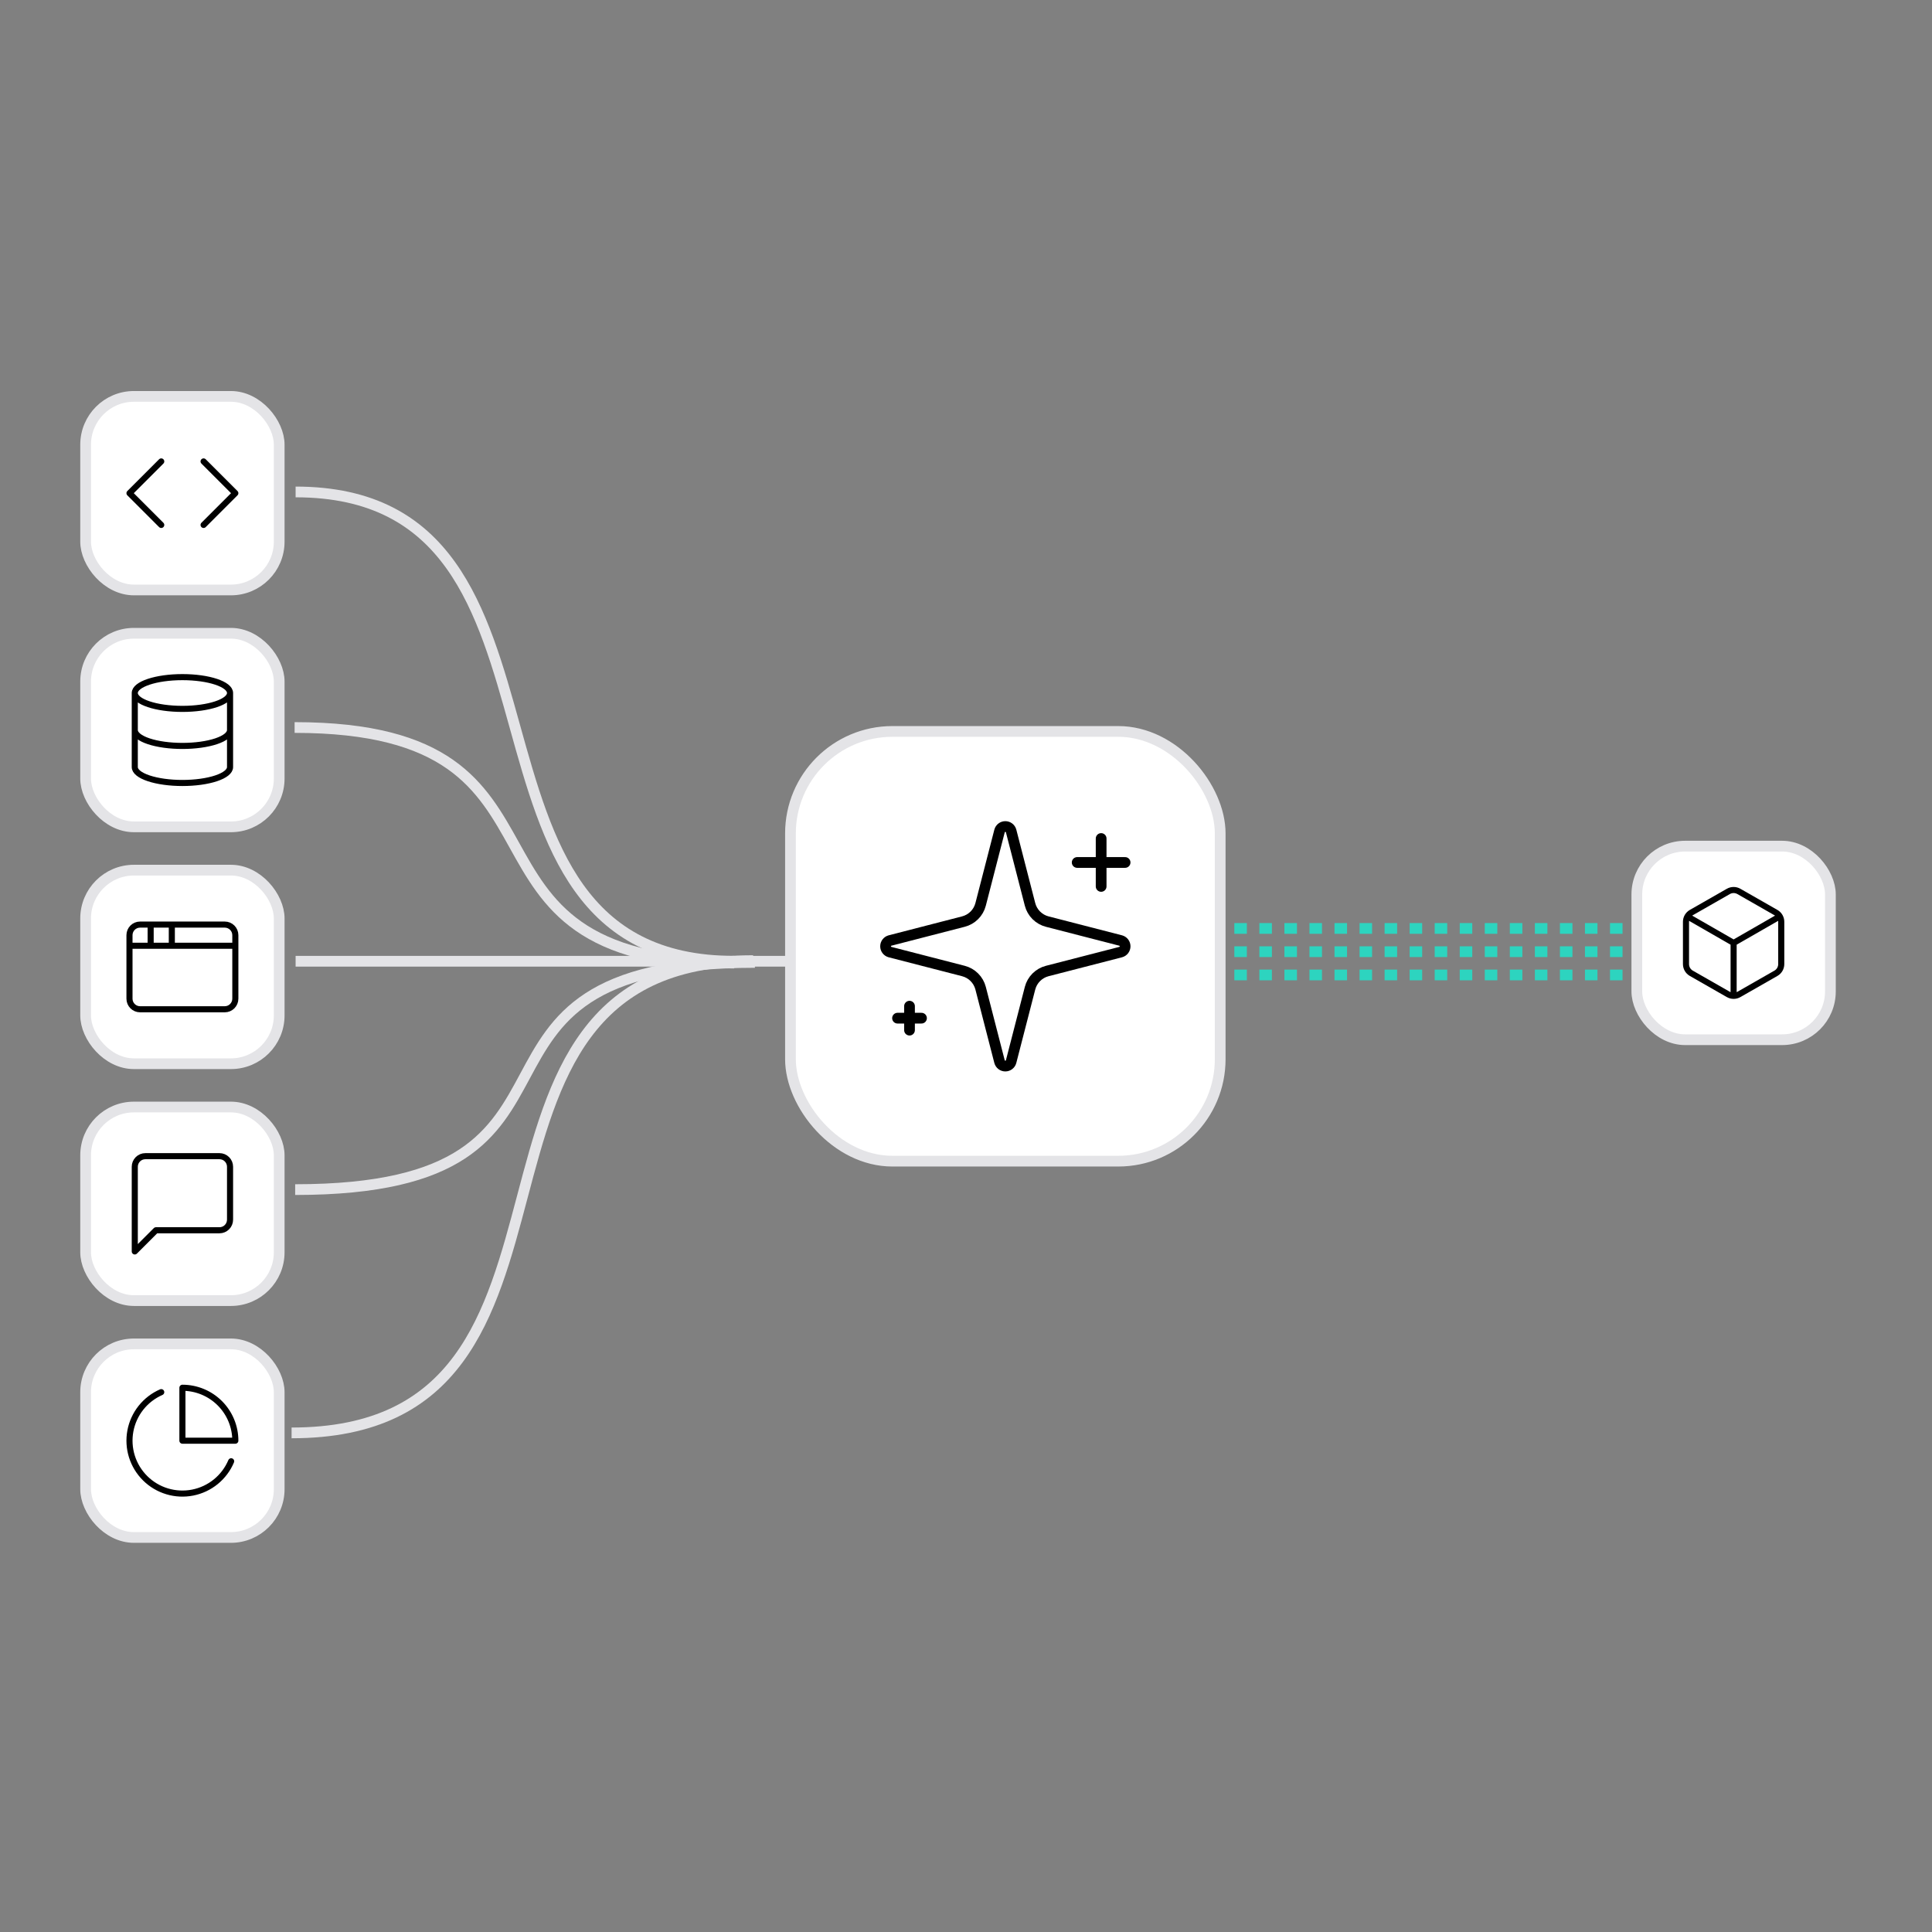 <svg xmlns="http://www.w3.org/2000/svg" fill="none" viewBox="0 0 1080 1080" height="1080" width="1080">
<rect x="0" y="0" width="1080" height="1080" fill="#808080" stroke="none"/>
<line stroke-dasharray="7 7" stroke-miterlimit="3.869" stroke-width="6" stroke="#2DD4BF" y2="519" x2="918" y1="519" x1="592"></line>
<line stroke-dasharray="7 7" stroke-miterlimit="3.869" stroke-width="6" stroke="#2DD4BF" y2="532" x2="918" y1="532" x1="592"></line>
<line stroke-dasharray="7 7" stroke-miterlimit="3.869" stroke-width="6" stroke="#2DD4BF" y2="545" x2="918" y1="545" x1="592"></line>
<path stroke-miterlimit="3.869" stroke-width="6" stroke="#E4E4E7" d="M165.249 275C337.407 275 238.259 537.344 410.412 537.344"></path>
<path stroke-miterlimit="3.869" stroke-width="6" stroke="#E4E4E7" d="M164.688 406.682C337.241 406.682 237.865 538.365 410.413 538.365"></path>
<path stroke-miterlimit="3.869" stroke-width="6" stroke="#E4E4E7" d="M421 537C232.918 537 351.076 801 163 801"></path>
<path stroke-miterlimit="3.869" stroke-width="6" stroke="#E4E4E7" d="M422 538C233.229 538 353.765 665 165 665"></path>
<path stroke-miterlimit="3.869" stroke-width="6" stroke="#E4E4E7" d="M165.249 537.344H515"></path>
<rect fill="white" rx="57" height="240.218" width="240.218" y="408.877" x="441.878"></rect>
<rect stroke-width="6" stroke="#E4E4E7" rx="57" height="240.218" width="240.218" y="408.877" x="441.878"></rect>
<path stroke-linejoin="round" stroke-linecap="round" stroke-width="6" stroke="black" d="M615.544 468.732V495.513M628.934 482.123H602.153M508.422 562.463V575.854M515.117 569.159H501.727M548.171 552.421C547.573 550.104 546.365 547.989 544.673 546.297C542.981 544.605 540.867 543.398 538.55 542.8L497.475 532.208C496.775 532.01 496.158 531.587 495.719 531.006C495.28 530.425 495.042 529.717 495.042 528.988C495.042 528.26 495.28 527.551 495.719 526.97C496.158 526.389 496.775 525.967 497.475 525.768L538.55 515.169C540.866 514.572 542.98 513.366 544.672 511.675C546.364 509.984 547.572 507.871 548.171 505.555L558.762 464.481C558.959 463.777 559.381 463.158 559.963 462.716C560.545 462.275 561.255 462.036 561.986 462.036C562.716 462.036 563.427 462.275 564.009 462.716C564.591 463.158 565.013 463.777 565.21 464.481L575.794 505.555C576.392 507.872 577.6 509.987 579.292 511.679C580.984 513.371 583.098 514.578 585.415 515.176L626.49 525.761C627.196 525.956 627.819 526.377 628.263 526.96C628.707 527.543 628.947 528.255 628.947 528.988C628.947 529.721 628.707 530.433 628.263 531.016C627.819 531.599 627.196 532.02 626.49 532.215L585.415 542.8C583.098 543.398 580.984 544.605 579.292 546.297C577.6 547.989 576.392 550.104 575.794 552.421L565.203 593.495C565.006 594.199 564.584 594.818 564.002 595.26C563.42 595.702 562.71 595.941 561.979 595.941C561.249 595.941 560.538 595.702 559.956 595.26C559.374 594.818 558.952 594.199 558.756 593.495L548.171 552.421Z"></path>
<rect fill="white" rx="27" height="108.208" width="108.208" y="221.584" x="47.865"></rect>
<rect stroke-width="6" stroke="#E4E4E7" rx="27" height="108.208" width="108.208" y="221.584" x="47.865"></rect>
<path stroke-linejoin="round" stroke-linecap="round" stroke-width="3.402" stroke="black" d="M113.803 293.441L131.555 275.689L113.803 257.937M90.134 257.937L72.382 275.689L90.134 293.441"></path>
<rect fill="white" rx="27" height="108.208" width="108.208" y="354" x="47.865"></rect>
<rect stroke-width="6" stroke="#E4E4E7" rx="27" height="108.208" width="108.208" y="354" x="47.865"></rect>
<path stroke-linejoin="round" stroke-linecap="round" stroke-width="3.402" stroke="black" d="M128.597 387.394C128.597 392.296 116.675 396.27 101.969 396.27C87.263 396.27 75.341 392.296 75.341 387.394M128.597 387.394C128.597 382.492 116.675 378.518 101.969 378.518C87.263 378.518 75.341 382.492 75.341 387.394M128.597 387.394V428.815C128.597 431.169 125.792 433.427 120.798 435.092C115.804 436.756 109.031 437.691 101.969 437.691C94.907 437.691 88.134 436.756 83.14 435.092C78.146 433.427 75.341 431.169 75.341 428.815V387.394M75.341 408.104C75.341 410.458 78.146 412.716 83.14 414.381C88.134 416.045 94.907 416.98 101.969 416.98C109.031 416.98 115.804 416.045 120.798 414.381C125.792 412.716 128.597 410.458 128.597 408.104"></path>
<rect fill="white" rx="27" height="108.208" width="108.208" y="486.416" x="47.865"></rect>
<rect stroke-width="6" stroke="#E4E4E7" rx="27" height="108.208" width="108.208" y="486.416" x="47.865"></rect>
<path stroke-linejoin="round" stroke-linecap="round" stroke-width="3.402" stroke="black" d="M96.051 516.851V528.685M72.382 528.685H131.555M84.217 516.851V528.685M78.299 516.851H125.638C128.906 516.851 131.555 519.5 131.555 522.768V558.272C131.555 561.54 128.906 564.19 125.638 564.19H78.299C75.031 564.19 72.382 561.54 72.382 558.272V522.768C72.382 519.5 75.031 516.851 78.299 516.851Z"></path>
<rect fill="white" rx="27" height="108.208" width="108.208" y="618.831" x="47.865"></rect>
<rect stroke-width="6" stroke="#E4E4E7" rx="27" height="108.208" width="108.208" y="618.831" x="47.865"></rect>
<path stroke-linejoin="round" stroke-linecap="round" stroke-width="3.402" stroke="black" d="M128.597 681.811C128.597 683.381 127.974 684.886 126.864 685.996C125.754 687.105 124.249 687.729 122.68 687.729H87.176L75.341 699.563V652.224C75.341 650.655 75.964 649.15 77.074 648.04C78.184 646.931 79.689 646.307 81.258 646.307H122.68C124.249 646.307 125.754 646.931 126.864 648.04C127.974 649.15 128.597 650.655 128.597 652.224V681.811Z"></path>
<rect fill="white" rx="27" height="108.208" width="108.208" y="751.247" x="47.865"></rect>
<rect stroke-width="6" stroke="#E4E4E7" rx="27" height="108.208" width="108.208" y="751.247" x="47.865"></rect>
<path stroke-linejoin="round" stroke-linecap="round" stroke-width="3.402" stroke="black" d="M129.219 816.86C127.337 821.312 124.393 825.234 120.645 828.285C116.896 831.336 112.458 833.422 107.717 834.36C102.976 835.299 98.078 835.063 93.449 833.671C88.821 832.28 84.604 829.775 81.167 826.378C77.731 822.98 75.178 818.792 73.734 814.18C72.29 809.568 71.997 804.672 72.882 799.921C73.767 795.17 75.802 790.708 78.809 786.925C81.817 783.142 85.706 780.153 90.135 778.22M131.557 805.351C131.557 801.466 130.792 797.618 129.305 794.029C127.818 790.439 125.639 787.177 122.891 784.43C120.144 781.683 116.882 779.503 113.292 778.016C109.703 776.529 105.856 775.764 101.97 775.764V805.351H131.557Z"></path>
<rect fill="white" rx="27" height="108.208" width="108.208" y="473" x="915"></rect>
<rect stroke-width="6" stroke="#E4E4E7" rx="27" height="108.208" width="108.208" y="473" x="915"></rect>
<path stroke-linejoin="round" stroke-linecap="round" stroke-width="3.402" stroke="black" d="M943.363 512.311L969.104 527.104M969.104 527.104L994.844 512.311M969.104 527.104L969.104 556.691M995.732 515.269C995.731 514.232 995.457 513.213 994.938 512.314C994.418 511.416 993.672 510.67 992.773 510.151L972.062 498.316C971.163 497.797 970.142 497.523 969.104 497.523C968.065 497.523 967.045 497.797 966.145 498.316L945.434 510.151C944.536 510.67 943.789 511.416 943.27 512.314C942.751 513.213 942.477 514.232 942.476 515.269V538.939C942.477 539.977 942.751 540.996 943.27 541.894C943.789 542.793 944.536 543.539 945.434 544.057L966.145 555.892C967.045 556.412 968.065 556.685 969.104 556.685C970.142 556.685 971.163 556.412 972.062 555.892L992.773 544.057C993.672 543.539 994.418 542.793 994.938 541.894C995.457 540.996 995.731 539.977 995.732 538.939V515.269Z"></path>
</svg>
